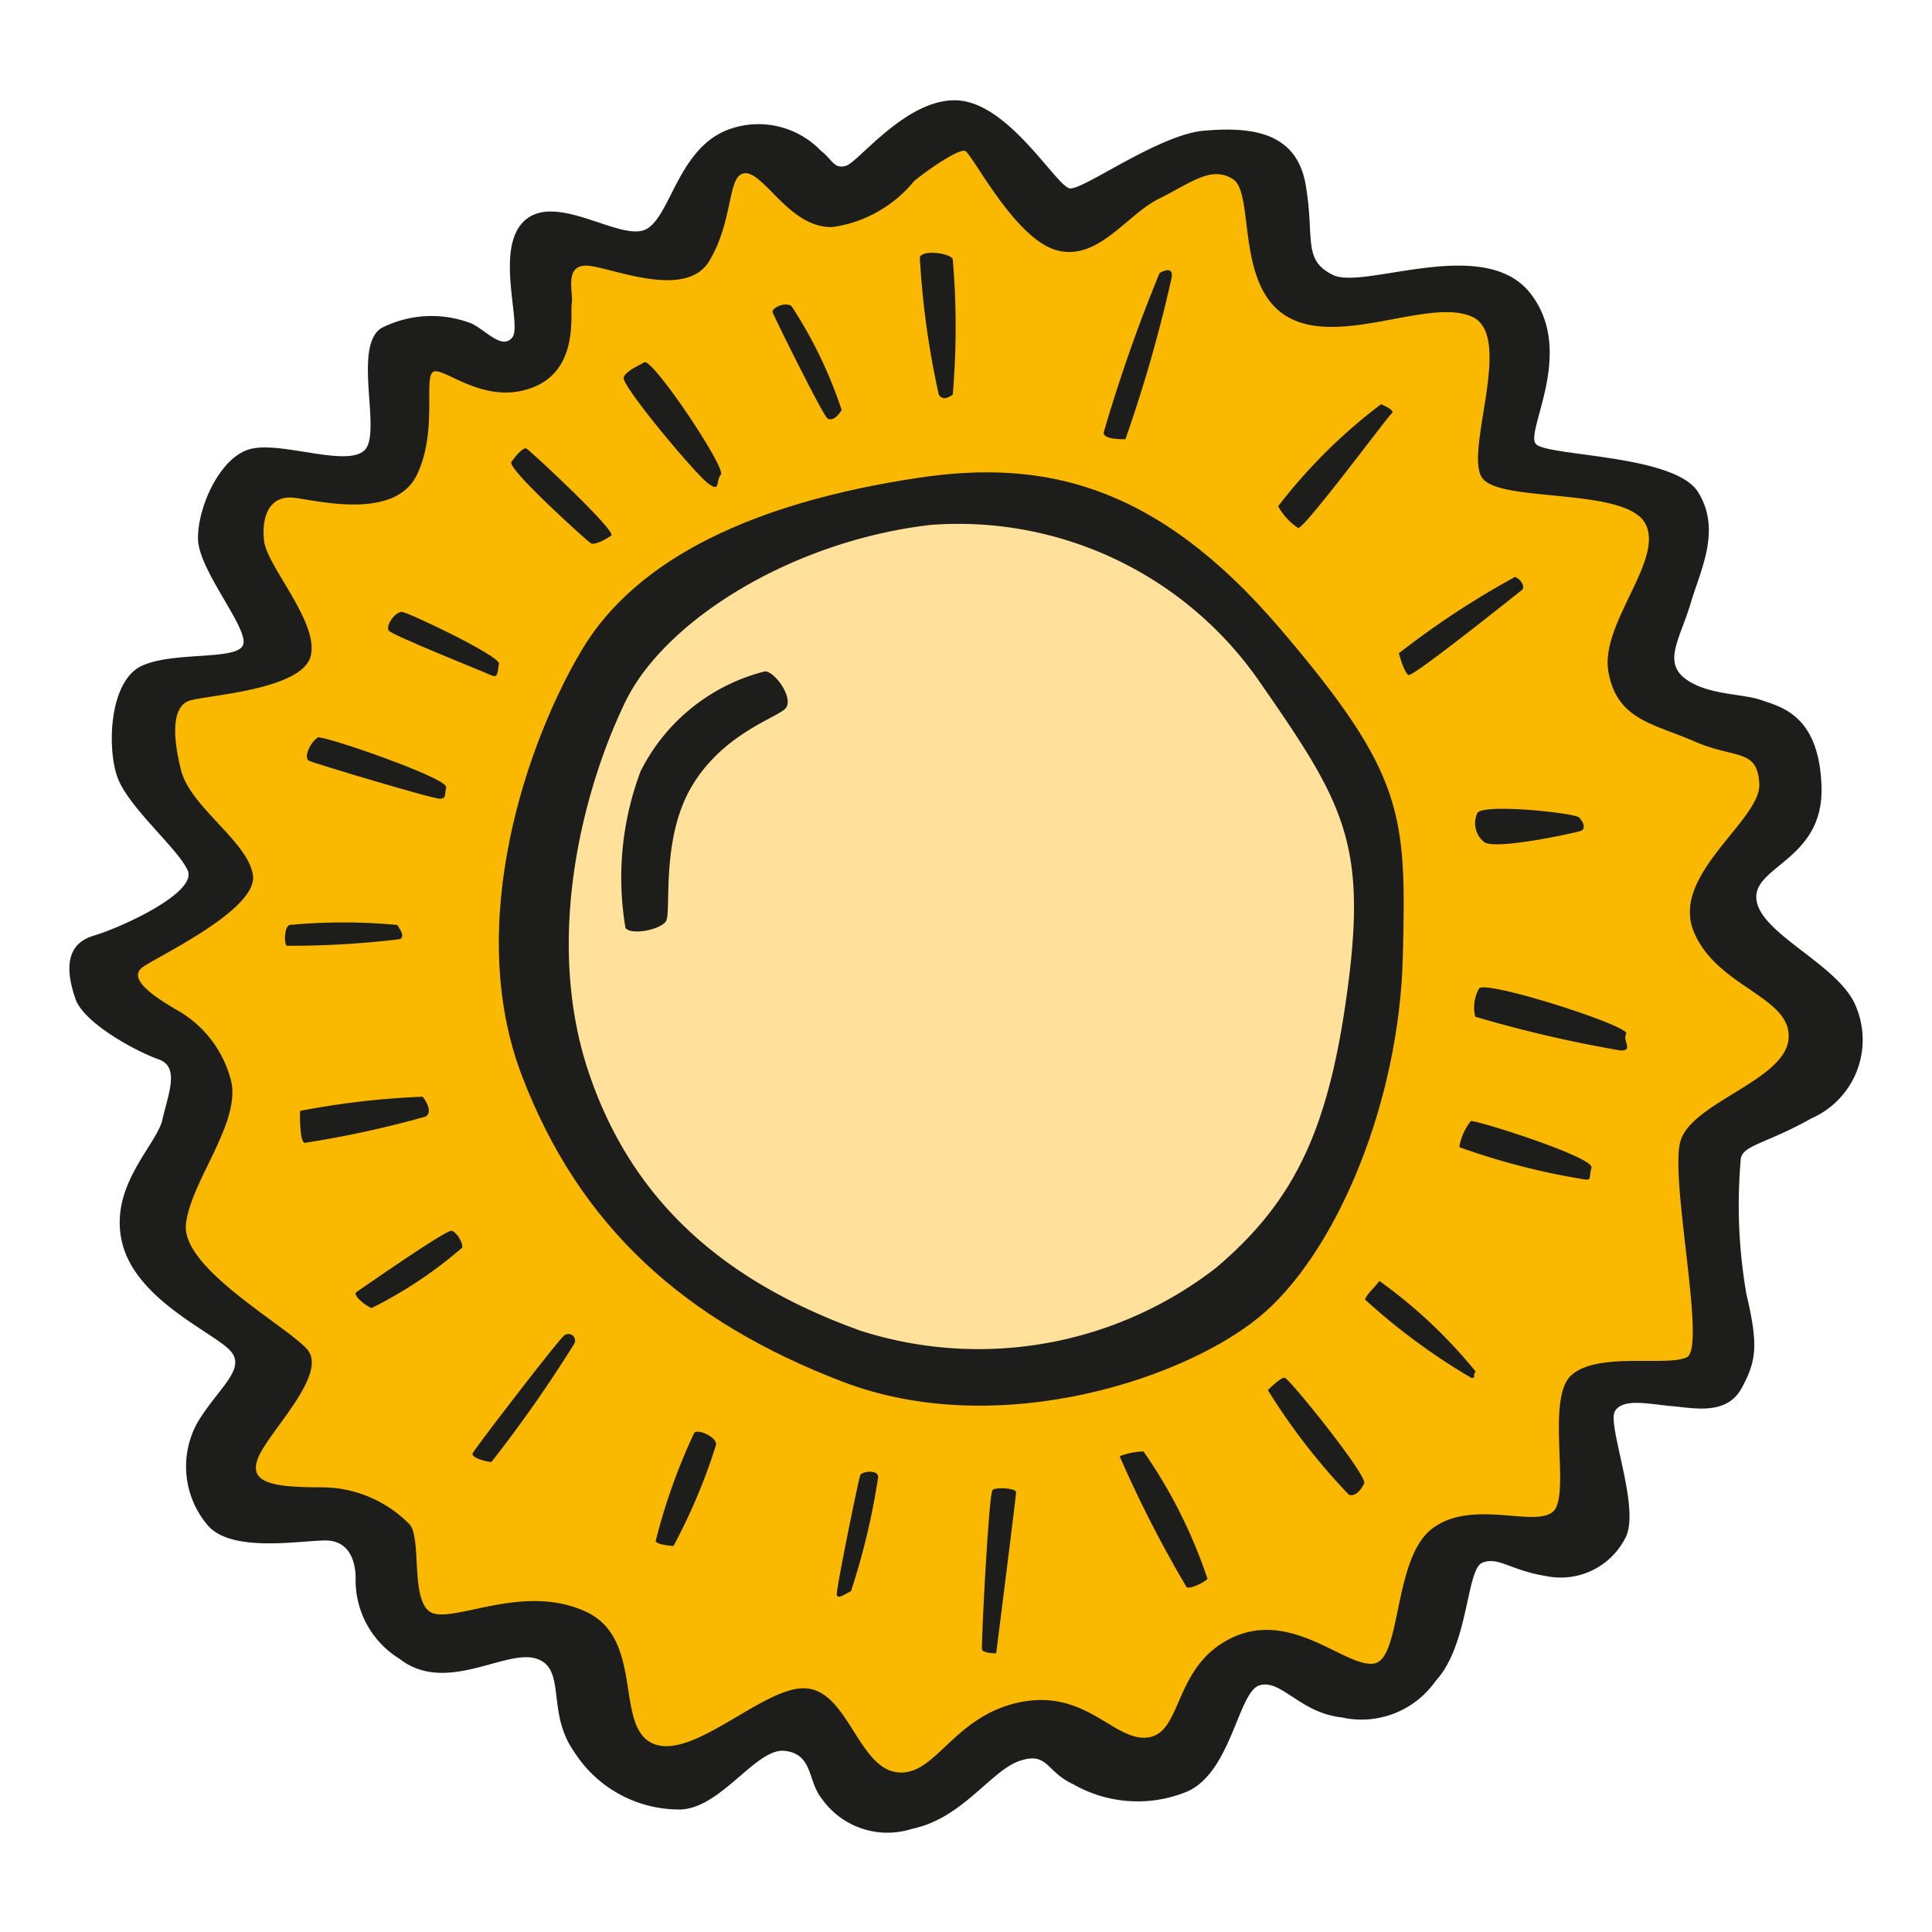 <?xml version="1.0" encoding="utf-8"?><!-- Скачано с сайта svg4.ru / Downloaded from svg4.ru -->
<svg width="800px" height="800px" viewBox="0 0 64 64" xmlns="http://www.w3.org/2000/svg">
<path d="m24.19 4.27a2.87 2.87 0 0 1 3 .72c.4.31.43.62.84.5s2.06-2.31 3.75-2.16 3.22 2.85 3.66 2.91 2.94-1.78 4.44-1.91 3.06 0 3.37 1.78-.12 2.5.91 3 5-1.34 6.53.6-.19 4.59.19 5 4.59.34 5.37 1.59.09 2.56-.25 3.7-.91 1.91-.19 2.47 1.91.5 2.53.72 1.94.47 2 2.9-2.34 2.6-2.15 3.75 2.81 2.16 3.31 3.55a2.84 2.84 0 0 1 -1.5 3.66c-1.56.88-2.34.88-2.34 1.41a17.32 17.32 0 0 0 .19 4.4c.4 1.69.34 2.22-.16 3.13s-1.59.65-2.31.59-1.6-.28-1.88.16.85 3.22.35 4.19a2.4 2.4 0 0 1 -2.63 1.28c-1.19-.19-1.59-.66-2.12-.44s-.44 2.72-1.54 3.91a3 3 0 0 1 -3.12 1.21c-1.38-.15-2-1.28-2.72-1.06s-.94 3-2.5 3.56a4.3 4.3 0 0 1 -3.66-.28c-.93-.43-.84-1.09-1.78-.78s-1.9 1.91-3.56 2.25a2.66 2.66 0 0 1 -3-1c-.47-.58-.28-1.47-1.22-1.58s-2.06 1.84-3.41 1.94a4.12 4.12 0 0 1 -3.59-1.94c-.91-1.31-.22-2.75-1.25-3.06s-3 1.21-4.53 0a3.05 3.05 0 0 1 -1.44-2.66c0-.53-.19-1.25-1-1.25s-3.06.41-3.87-.47a3 3 0 0 1 -.35-3.47c.69-1.12 1.57-1.72 1.1-2.31s-3.1-1.66-3.6-3.56 1.13-3.28 1.32-4.13.59-1.75-.13-2-2.47-1.19-2.75-2-.41-1.79.59-2.09 3.44-1.44 3.13-2.16-2-2.12-2.34-3.12-.25-3.16.81-3.66 3.22-.16 3.37-.72-1.47-2.44-1.5-3.47.72-2.75 1.75-3 3.13.6 3.75.06-.4-3.43.57-4.06a3.66 3.66 0 0 1 3-.15c.5.25 1 .87 1.34.46s-.63-3 .44-3.9 3.18.75 4 .31 1.06-2.73 2.78-3.32z" fill="#1d1d1b"/>
<path d="m24.66 5.74c.65-.07 1.5 1.84 2.93 1.78a4.26 4.26 0 0 0 2.69-1.52c.5-.41 1.47-1.07 1.69-1s1.62 2.87 3 3.28 2.34-1.16 3.41-1.69 1.75-1.12 2.47-.65.06 3.56 1.81 4.56 4.72-.66 6.12 0-.34 4.59.35 5.37 4.72.28 5.37 1.47-1.5 3.31-1.22 4.91 1.5 1.72 2.85 2.31 2.09.22 2.15 1.41-2.93 3-2.18 4.87 3.25 2.16 3.15 3.56-3.25 2.12-3.59 3.43.87 6.81.22 7.13-2.94-.19-3.82.59 0 4-.62 4.53-2.69-.44-4 .56-1 4.35-1.94 4.47-2.69-1.78-4.66-.87-1.65 3.12-2.78 3.31-2.06-1.62-4.28-1.16-2.78 2.47-4.06 2.32-1.63-2.66-3-2.78-3.72 2.37-5.06 1.84-.28-3.47-2.25-4.38-4.1.25-5 .07-.38-2.6-.88-3a4.07 4.07 0 0 0 -2.84-1.19c-1.6 0-2.5-.12-2.13-1s2.35-2.78 1.6-3.59-4.16-2.68-4-4.13 1.9-3.44 1.47-4.84a3.74 3.74 0 0 0 -1.82-2.28c-.53-.32-1.68-1-1.06-1.41s3.78-1.91 3.63-3.02-2.07-2.26-2.38-3.48-.28-2.13.28-2.31 3.66-.35 4-1.44-1.43-3-1.53-3.84.19-1.54 1-1.44 3.35.75 4.07-.78.15-3.38.59-3.41 1.72 1.13 3.25.53 1.22-2.44 1.28-2.78-.25-1.22.44-1.25 3.31 1.2 4.12-.16.59-2.84 1.16-2.9z" fill="#fab900"/>
<path d="m30.41 15.83c4.11-.62 7.87.16 12 5s4.18 6.13 4.06 10.88-2.13 9.59-4.56 11.75-8.78 4.31-14 2.31-8.72-5.13-10.63-10.16.19-11.06 2-14.09 5.72-4.88 11.13-5.69z" fill="#1d1d1b"/>
<path d="m30.81 17.39a12.13 12.13 0 0 1 10.85 5.1c2.78 4 3.62 5.34 3 10.12s-1.75 7.16-4.38 9.39a12.84 12.84 0 0 1 -11.78 2.08c-4.16-1.5-7.47-4-9-8.56s-.09-9.59 1.22-12.28 5.5-5.31 10.09-5.85z" fill="#ffe19b"/>
<g fill="#1d1d1b">
<path d="m25.34 22.24c.34 0 1 .94.66 1.25s-2.12.87-3.12 2.62-.63 4.13-.82 4.41-1.15.47-1.34.22a10 10 0 0 1 .5-5.19 6.34 6.34 0 0 1 4.12-3.31z"/>
<path d="m21.34 12c.26-.17 2.72 3.5 2.54 3.72s0 .62-.44.28-2.88-3.25-2.78-3.5.59-.42.68-.5z"/>
<path d="m25.59 10.33c0-.14.41-.34.63-.19a14.69 14.69 0 0 1 1.66 3.44c-.13.22-.32.38-.47.28s-1.82-3.47-1.82-3.53z"/>
<path d="m30.47 8.52c.11-.26 1-.13 1.09.06a26.07 26.07 0 0 1 0 4.5c-.18.1-.31.19-.46 0a28.16 28.16 0 0 1 -.63-4.56z"/>
<path d="m38.41 9.05c.15-.1.47-.22.4.16a47 47 0 0 1 -1.53 5.34c-.19 0-.72 0-.72-.22a52.43 52.43 0 0 1 1.85-5.28z"/>
<path d="m42.34 16.77a17.89 17.89 0 0 1 3.41-3.38c.22.1.47.22.34.32s-2.9 3.84-3.09 3.78a2.07 2.07 0 0 1 -.66-.72z"/>
<path d="m46.34 21.64a28.34 28.34 0 0 1 3.85-2.53c.22.1.34.35.22.44s-3.6 2.88-3.75 2.81-.32-.72-.32-.72z"/>
<path d="m48.94 26.93c.21-.32 3.22 0 3.37.15s.22.38.07.44-2.88.66-3.22.37a.8.8 0 0 1 -.22-.96z"/>
<path d="m49 32.74c.27-.27 5 1.25 4.87 1.5s.25.56-.18.56a42.06 42.06 0 0 1 -4.82-1.12 1.27 1.27 0 0 1 .13-.94z"/>
<path d="m48.72 37.14c.1-.07 4.09 1.19 4 1.54s0 .37-.16.4a23 23 0 0 1 -4.22-1.08 1.9 1.9 0 0 1 .38-.86z"/>
<path d="m45.69 42.43a16.5 16.5 0 0 1 3.19 3c-.13.22.06.18-.13.22a20.88 20.88 0 0 1 -3.53-2.6c.03-.16.44-.53.47-.62z"/>
<path d="m42.56 45.64c.19.07 2.75 3.25 2.63 3.5s-.31.44-.5.38a20.82 20.82 0 0 1 -2.69-3.47c.16-.16.47-.44.56-.41z"/>
<path d="m37.88 48.08a16.61 16.61 0 0 1 2.12 4.22c-.16.16-.59.34-.69.28a39.52 39.52 0 0 1 -2.22-4.34 2.39 2.39 0 0 1 .79-.16z"/>
<path d="m32.88 49.36c.11-.11.78-.06.78.07s-.66 5.34-.66 5.34-.44 0-.47-.13.22-5.15.35-5.28z"/>
<path d="m28.5 48.86c.09-.13.59-.18.59.07a23 23 0 0 1 -.9 3.78c-.19.09-.44.28-.47.12s.72-3.83.78-3.97z"/>
<path d="m23 47.46c.14-.13.75.15.72.4a18.94 18.94 0 0 1 -1.41 3.35c-.18 0-.59-.07-.59-.16a19.62 19.62 0 0 1 1.28-3.59z"/>
<path d="m18.66 44.27a.22.22 0 0 1 .34.28 44.28 44.28 0 0 1 -2.72 3.88c-.12 0-.69-.13-.62-.29s2.78-3.68 3-3.87z"/>
<path d="m14.94 40.77c.15 0 .4.37.37.56a14.2 14.2 0 0 1 -3 2c-.18-.06-.65-.43-.5-.53s2.78-1.94 3.13-2.03z"/>
<path d="m9.94 36.8a27 27 0 0 1 4.06-.47c.13.16.34.53.09.66a34 34 0 0 1 -4 .87c-.18-.06-.15-1.06-.15-1.06z"/>
<path d="m9.59 30.64a19.35 19.35 0 0 1 3.57 0c.12.19.25.38.09.47a30.25 30.25 0 0 1 -3.75.22c-.09-.06-.09-.62.09-.69z"/>
<path d="m10.53 24.43c.13-.09 4.31 1.34 4.25 1.65s0 .35-.19.38-4.12-1.16-4.34-1.25.03-.63.28-.78z"/>
<path d="m13.31 20.27c.19 0 3.28 1.47 3.22 1.72s0 .5-.28.37-3.25-1.31-3.37-1.47.21-.62.43-.62z"/>
<path d="m17.44 14.86c.22.15 3 2.75 2.81 2.88s-.56.34-.69.25-2.78-2.47-2.62-2.69.4-.5.5-.44z"/>
</g>
</svg>